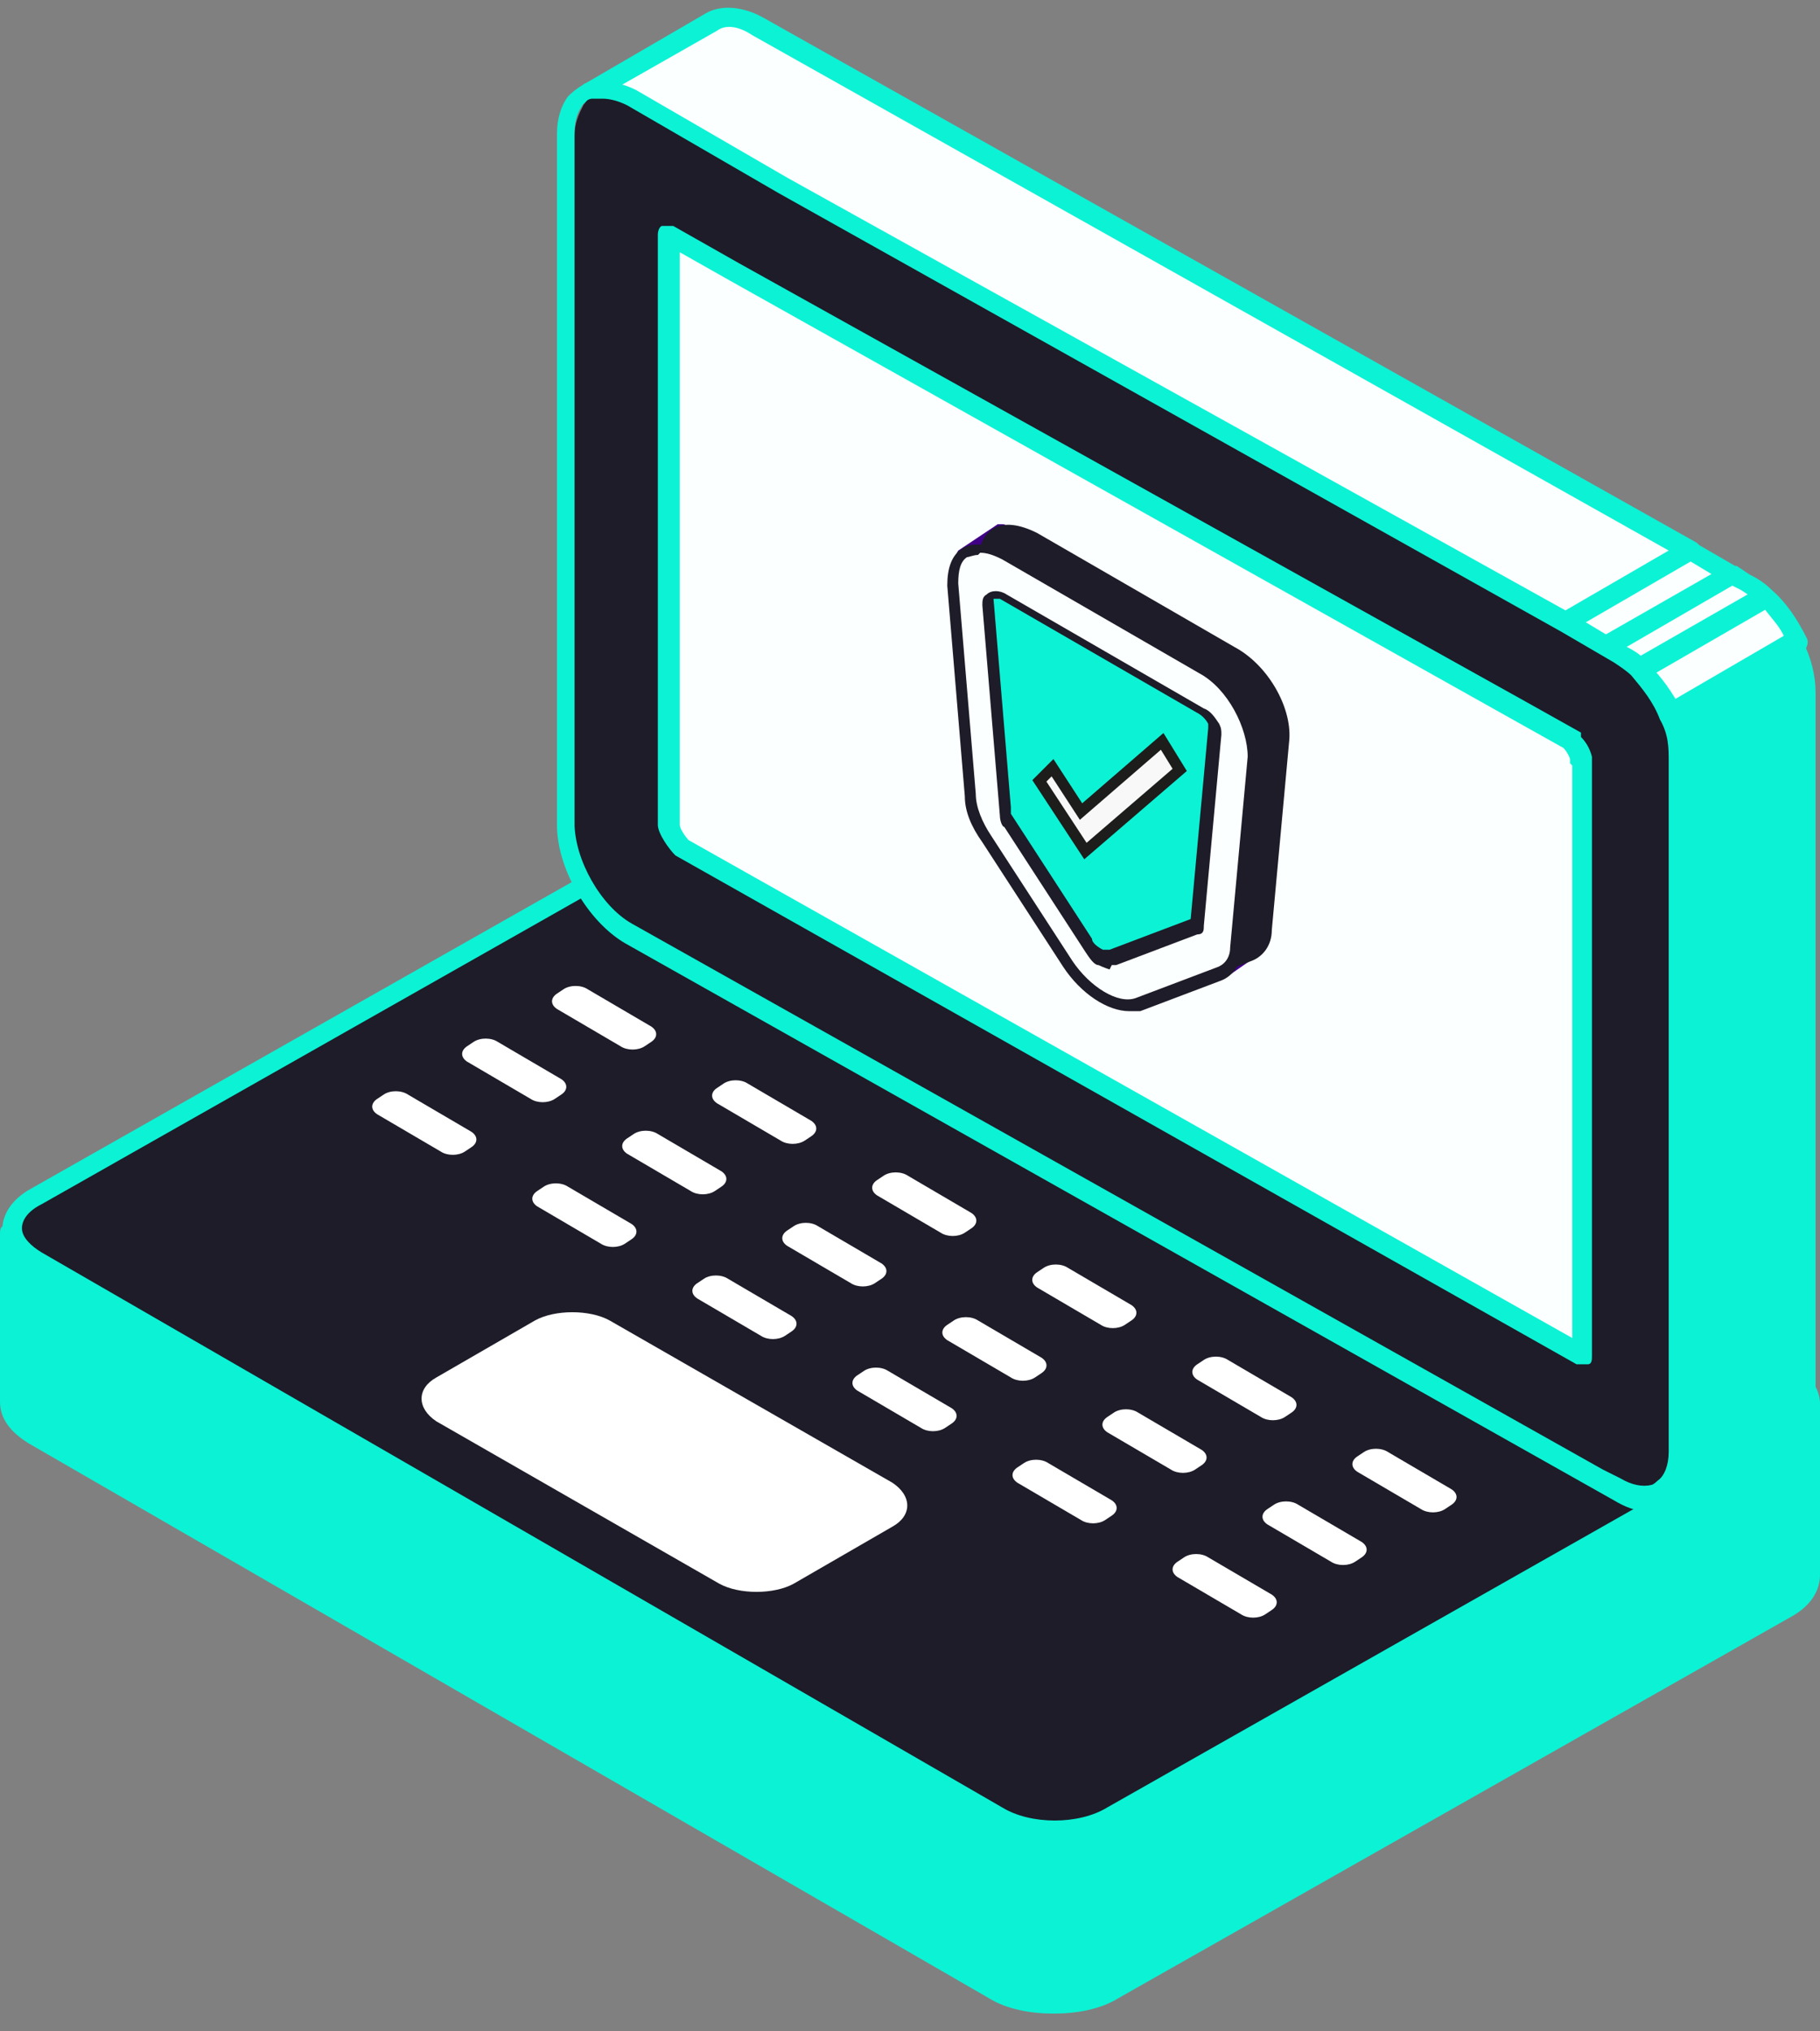 <?xml version="1.0" encoding="UTF-8"?>
<svg id="Layer_1" xmlns="http://www.w3.org/2000/svg" xmlns:xlink="http://www.w3.org/1999/xlink" version="1.1" viewBox="0 0 83 92.6">
  <rect x="0" y="0" width="83" height="92.6" fill="#808080" stroke="none"/>
  <!-- Generator: Adobe Illustrator 29.3.1, SVG Export Plug-In . SVG Version: 2.1.0 Build 151)  -->
  <defs>
    <style>
      .st0 {
        fill: none;
      }

      .st1 {
        fill: #fbffff;
      }

      .st2 {
        fill: #3f0085;
      }

      .st3 {
        fill: #0cf2d5;
      }

      .st4 {
        fill: #fff;
      }

      .st5 {
        fill: #1d1c28;
      }

      .st6 {
        fill: #f8f8f8;
        stroke: #1d1d1b;
        stroke-miterlimit: 10;
        stroke-width: .5px;
      }

      .st7 {
        clip-path: url(#clippath);
      }
    </style>
    <clipPath id="clippath">
      <rect class="st0" y="0" width="83" height="108"/>
    </clipPath>
  </defs>
  <g class="st7">
    <g>
      <g>
        <g>
          <g>
            <path class="st3" d="M9.6,57.7l-9.1-1.5v7.6c0,.5.4,1.1,1.1,1.5l43.8,25.3c1.5.8,3.8.8,5.3,0l30.7-17.4c.8-.4,1.1-.9,1.1-1.5v-7.8s-16.5-2.7-16.5-2.7l-28.4-16.4c-1.5-.8-3.8-.8-5.3,0l-22.6,12.8h0Z"/>
            <path class="st3" d="M48,91.8c-1,0-2.1-.2-2.9-.7L1.3,65.8C.5,65.3,0,64.7,0,63.9v-7.6c0-.2,0-.4.2-.4,0,0,.3,0,.4,0l9,1.4,22.5-12.7c1.6-.9,4.2-.9,5.8,0l28.3,16.3,16.4,2.6c.2,0,.4.3.4.5v7.8c0,.7-.4,1.4-1.3,1.9l-30.7,17.4c-.8.5-1.9.7-2.9.7h0ZM65.9,61.7h-.2s-28.4-16.4-28.4-16.4c-1.3-.8-3.5-.8-4.8,0l-22.6,12.8h-.3s-8.6-1.4-8.6-1.4v7.1c0,.4.4.8.9,1.1l43.8,25.3c1.3.8,3.5.8,4.8,0l30.7-17.4c.5-.3.8-.7.8-1.1v-7.4s-16.1-2.6-16.1-2.6Z"/>
          </g>
          <g>
            <path class="st5" d="M1.6,57.5c-1.5-.9-1.5-2.3,0-3.1l30.7-17.4c1.5-.8,3.8-.8,5.3,0l43.8,25.3c1.5.9,1.5,2.3,0,3.1l-30.6,17.5c-1.5.8-3.8.8-5.3,0L1.7,57.6h0Z"/>
            <path class="st3" d="M48.1,84c-1,0-2.1-.2-2.9-.7L1.4,58c-.8-.5-1.3-1.2-1.3-1.9s.4-1.4,1.3-1.9l30.7-17.4c1.6-.9,4.2-.9,5.8,0l43.8,25.3c.8.5,1.3,1.2,1.3,1.9s-.4,1.4-1.3,1.9l-30.7,17.3c-.8.5-1.9.7-2.9.7h0ZM32.6,37.5L1.9,54.9c-.6.3-.9.7-.9,1.1s.4.8.9,1.1l-.2.4.2-.4,43.8,25.3c1.3.8,3.5.8,4.8,0l30.7-17.4c.6-.3.9-.7.9-1.1s-.4-.8-.9-1.1l-43.8-25.3c-.6-.4-1.5-.6-2.4-.6-.9,0-1.7.2-2.4.6Z"/>
          </g>
          <g>
            <path class="st4" d="M19.9,62.8l4.5-2.6c.9-.5,2.5-.5,3.4,0l12.9,7.4c.9.6.9,1.5,0,2l-4.5,2.6c-.9.5-2.5.5-3.4,0l-12.9-7.4c-.9-.6-.9-1.5,0-2Z"/>
            <g>
              <g>
                <path class="st4" d="M61.9,66.4l.3-.2c.3-.2.8-.2,1.1,0l2.9,1.7c.3.2.3.5,0,.7l-.3.2c-.3.2-.8.2-1.1,0l-2.9-1.7c-.3-.2-.3-.5,0-.7Z"/>
                <path class="st4" d="M54.6,62.2l.3-.2c.3-.2.8-.2,1.1,0l2.9,1.7c.3.2.3.5,0,.7l-.3.2c-.3.2-.8.2-1.1,0l-2.9-1.7c-.3-.2-.3-.5,0-.7Z"/>
                <path class="st4" d="M47.3,58l.3-.2c.3-.2.8-.2,1.1,0l2.9,1.7c.3.2.3.5,0,.7l-.3.2c-.3.2-.8.2-1.1,0l-2.9-1.7c-.3-.2-.3-.5,0-.7Z"/>
                <path class="st4" d="M40,53.8l.3-.2c.3-.2.8-.2,1.1,0l2.9,1.7c.3.2.3.5,0,.7l-.3.2c-.3.2-.8.2-1.1,0l-2.9-1.7c-.3-.2-.3-.5,0-.7Z"/>
                <path class="st4" d="M32.7,49.6l.3-.2c.3-.2.8-.2,1.1,0l2.9,1.7c.3.2.3.5,0,.7l-.3.2c-.3.2-.8.2-1.1,0l-2.9-1.7c-.3-.2-.3-.5,0-.7Z"/>
                <path class="st4" d="M25.4,45.3l.3-.2c.3-.2.8-.2,1.1,0l2.9,1.7c.3.2.3.5,0,.7l-.3.2c-.3.2-.8.2-1.1,0l-2.9-1.7c-.3-.2-.3-.5,0-.7Z"/>
              </g>
              <g>
                <path class="st4" d="M57.8,68.8l.3-.2c.3-.2.8-.2,1.1,0l2.9,1.7c.3.2.3.5,0,.7l-.3.2c-.3.2-.8.2-1.1,0l-2.9-1.7c-.3-.2-.3-.5,0-.7Z"/>
                <path class="st4" d="M50.5,64.6l.3-.2c.3-.2.8-.2,1.1,0l2.9,1.7c.3.2.3.5,0,.7l-.3.2c-.3.2-.8.2-1.1,0l-2.9-1.7c-.3-.2-.3-.5,0-.7Z"/>
                <path class="st4" d="M43.2,60.4l.3-.2c.3-.2.8-.2,1.1,0l2.9,1.7c.3.2.3.5,0,.7l-.3.2c-.3.2-.8.2-1.1,0l-2.9-1.7c-.3-.2-.3-.5,0-.7Z"/>
                <path class="st4" d="M35.9,56.1l.3-.2c.3-.2.8-.2,1.1,0l2.9,1.7c.3.2.3.5,0,.7l-.3.2c-.3.2-.8.2-1.1,0l-2.9-1.7c-.3-.2-.3-.5,0-.7Z"/>
                <path class="st4" d="M28.6,51.9l.3-.2c.3-.2.8-.2,1.1,0l2.9,1.7c.3.2.3.5,0,.7l-.3.2c-.3.2-.8.2-1.1,0l-2.9-1.7c-.3-.2-.3-.5,0-.7Z"/>
                <path class="st4" d="M21.3,47.7l.3-.2c.3-.2.8-.2,1.1,0l2.9,1.7c.3.2.3.5,0,.7l-.3.2c-.3.2-.8.2-1.1,0l-2.9-1.7c-.3-.2-.3-.5,0-.7Z"/>
              </g>
              <g>
                <path class="st4" d="M53.7,71.2l.3-.2c.3-.2.8-.2,1.1,0l2.9,1.7c.3.2.3.5,0,.7l-.3.2c-.3.2-.8.2-1.1,0l-2.9-1.7c-.3-.2-.3-.5,0-.7Z"/>
                <path class="st4" d="M46.4,66.9l.3-.2c.3-.2.8-.2,1.1,0l2.9,1.7c.3.2.3.5,0,.7l-.3.2c-.3.2-.8.2-1.1,0l-2.9-1.7c-.3-.2-.3-.5,0-.7Z"/>
                <path class="st4" d="M39.1,62.7l.3-.2c.3-.2.8-.2,1.1,0l2.9,1.7c.3.2.3.5,0,.7l-.3.2c-.3.2-.8.2-1.1,0l-2.9-1.7c-.3-.2-.3-.5,0-.7Z"/>
                <path class="st4" d="M31.8,58.5l.3-.2c.3-.2.8-.2,1.1,0l2.9,1.7c.3.2.3.5,0,.7l-.3.2c-.3.2-.8.2-1.1,0l-2.9-1.7c-.3-.2-.3-.5,0-.7Z"/>
                <path class="st4" d="M24.5,54.3l.3-.2c.3-.2.8-.2,1.1,0l2.9,1.7c.3.2.3.5,0,.7l-.3.2c-.3.2-.8.2-1.1,0l-2.9-1.7c-.3-.2-.3-.5,0-.7Z"/>
                <path class="st4" d="M17.2,50.1l.3-.2c.3-.2.8-.2,1.1,0l2.9,1.7c.3.2.3.5,0,.7l-.3.2c-.3.2-.8.2-1.1,0l-2.9-1.7c-.3-.2-.3-.5,0-.7Z"/>
              </g>
            </g>
          </g>
        </g>
        <g>
          <g>
            <path class="st1" d="M27,4.2l5.5-3.2c.6-.3,1.3-.3,2.1.2l42.5,23.8-6,3.5-3.8,2.2L31.7,10.8s-4.7-6.6-4.7-6.6Z"/>
            <path class="st3" d="M67.3,31.1h-.2S31.4,11.2,31.4,11.2c-.2,0-.2-.1-.2-.1l-4.7-6.6v-.4c0-.1.1-.3.2-.3l5.5-3.2c.7-.4,1.7-.3,2.6.2l42.5,23.9c.2.1.2.2.2.4,0,.2,0,.4-.2.4l-9.8,5.7h-.2,0ZM34.3,1.6c-.6-.4-1.2-.5-1.6-.2l-5.1,2.9,4.4,6.1,35.3,19.8,8.8-5.1L34.3,1.6ZM31.7,10.8h0Z"/>
          </g>
          <g>
            <polygon class="st1" points="77.1 25.1 67.3 30.7 69.3 31.8 79 26.2 77.1 25.1"/>
            <path class="st3" d="M69.2,32.4h-.2s-1.9-1.1-1.9-1.1c-.2-.1-.2-.2-.2-.4s.1-.4.2-.4l9.8-5.7h.5s1.9,1.1,1.9,1.1c.2.1.2.2.2.4,0,.2-.1.4-.2.4l-9.8,5.6h-.2s-.1,0-.1,0ZM77.1,25.6l-8.8,5.1,1,.6,8.8-5.1s-1-.6-1-.6Z"/>
          </g>
          <g>
            <path class="st1" d="M80.5,27.4c-.3-.3-.6-.5-.9-.7l-.6-.4-9.8,5.6.6.3c.3.2.6.4.9.7l9.8-5.7v.2Z"/>
            <path class="st3" d="M70.6,33.1c-.1,0-.3,0-.3,0-.3-.2-.5-.4-.8-.6l-.6-.3c-.2-.1-.2-.2-.2-.4,0-.2,0-.4.2-.4l9.8-5.6h.5s.6.4.6.4c.4.2.7.4,1,.7,0,.1,0,.3,0,.4,0,.2-.1.4-.2.4l-9.8,5.7h-.2v-.2ZM79.4,26.9l-.4-.2-8.8,5.1c.2.1.4.2.6.4l8.9-5.1c0,0-.3-.2-.3-.2Z"/>
          </g>
          <g>
            <path class="st1" d="M82.1,29.3c-.4-.8-.9-1.5-1.5-2.1l-9.8,5.7c.5.6,1.1,1.3,1.4,2.1l5.5-3.2,4.3-2.5h.1Z"/>
            <path class="st3" d="M72,35.6h-.1c-.1,0-.3-.2-.3-.3-.3-.7-.8-1.4-1.3-1.9-.1-.1-.1-.3-.1-.4,0-.2,0-.4.2-.4l9.8-5.7c.2-.2.4-.1.6,0,.7.6,1.2,1.4,1.6,2.2.1.2,0,.5-.2.6l-9.8,5.7h-.2s-.2.2-.2.2ZM80.5,27.8l-9,5.2c.3.4.6.8.9,1.3l9-5.2c-.2-.5-.6-.9-.9-1.3Z"/>
          </g>
          <g>
            <path class="st3" d="M81.9,29.4c.3.7.5,1.5.5,2.2v31.5c0,.9-.3,1.6-.9,1.9h0l-5.9,3.3c.4-.4-2.9-14.1-2.9-14.1v-17c0-.7-.2-1.5-.5-2.2l5.5-3.2,4.3-2.5h-.1Z"/>
            <path class="st3" d="M75.4,68.8c-.2,0-.4,0-.4-.2v-.5c0-1-1.8-9-3-13.8h0c0,0,0-17.1,0-17.1,0-.6-.2-1.3-.5-2-.1-.2,0-.5.2-.6l9.8-5.7h.4c0,0,.3.2.3.3.4.8.6,1.6.6,2.4v31.5c0,1.1-.4,2-1.1,2.3h0l-5.9,3.3h-.2s-.2,0-.2,0ZM75.3,67.9h0s0,0,0,0ZM75.3,67.9h0ZM72.8,35.1c.3.7.4,1.4.4,2v17c2.1,8.5,2.7,11.9,2.9,13.4l5.3-3h0c.4-.2.6-.8.6-1.5v-31.5c0-.5,0-1.1-.3-1.6l-8.9,5.2Z"/>
          </g>
          <g>
            <g>
              <path class="st5" d="M26.2,37.7V6.2c0-.6.2-1,.4-1.4.2-.3.5-.6.8-.6h.3c.4,0,.9,0,1.4.4l6.9,4,35.6,19.9h0l1.9,1.1h0l.5.3c.3.2.6.4.9.7h0c.6.6,1.1,1.3,1.4,2h0c.3.7.5,1.4.5,2.1v31.5c0,.8-.2,1.4-.6,1.7-.2.2-.3.3-.5.3-.5.2-1.1,0-1.8-.3l-.8-.4-44.3-24.9c-1.6-.9-2.9-3.2-2.9-5h.3Z"/>
              <path class="st3" d="M75.1,68.9c-.5,0-1-.2-1.5-.5l-45.1-25.4c-1.7-1-3.1-3.4-3.1-5.4h0V6.1c0-.7.2-1.3.5-1.7.3-.3.7-.6,1.1-.7h.3c.5,0,1.1.1,1.7.4l6.9,4,35.8,19.9,2.5,1.5c.4.2.7.4,1,.8h0c.6.6,1.1,1.3,1.5,2.1h0c.3.9.5,1.7.5,2.4v31.5c0,.9-.3,1.7-.8,2.1-.2.1-.4.3-.6.3-.3,0-.5,0-.7,0h0ZM27.3,4.5h-.3c-.2,0-.4.2-.5.4-.2.3-.3.7-.3,1.2v31.4c0,1.7,1.2,3.8,2.6,4.6l44.3,24.9.8.4c.5.3,1,.4,1.4.3.1,0,.3-.2.3-.2.3-.2.5-.7.5-1.3v-31.5c0-.6,0-1.2-.4-1.9h0c-.3-.8-.8-1.4-1.3-2h0c-.2-.2-.5-.4-.8-.6l-2.4-1.4L35.5,8.8l-6.9-4c-.4-.2-.8-.3-1.1-.3h-.2Z"/>
            </g>
            <g>
              <path class="st1" d="M72.2,61.7l-41.2-23.1c-.2-.2-.6-.7-.6-1V10.7s3,1.7,3,1.7l35.9,20,2.5,1.5h0c0,.1.3.3.4.7h0v.2h0v26.9Z"/>
              <path class="st3" d="M72.1,62.2h-.2s-41.1-23.2-41.1-23.2h0c-.3-.3-.8-1-.8-1.4h0V10.7c0-.2.1-.4.2-.4h.5s3,1.7,3,1.7l35.9,20,2.5,1.4v.2h0c.2.2.4.5.5.9h0v.4s0,26.9,0,26.9c0,.2,0,.4-.2.4h-.3ZM71.6,34.8v-.2h0c-.1-.3-.3-.5-.3-.5l-2.5-1.4L33.3,12.8l-2.3-1.3v26.1c0,.2.3.6.4.7l40.3,22.7v-26.1s0,0,0,0ZM71.7,34.8h0Z"/>
            </g>
          </g>
        </g>
      </g>
      <g>
        <g>
          <polygon class="st2" points="45.7 24 43.9 25.2 55.9 44.2 57.2 43.4 45.7 24"/>
          <path class="st2" d="M55.8,44.5h-.2c0,0-11.9-19.1-11.9-19.1-.2,0,0-.3,0-.3l1.8-1.2h.2c.2,0,.2.1.2.1l11.4,19.3c.1,0,.1.3,0,.3l-1.3.9h-.2ZM56.9,43.3l-11.2-18.9-1.4.9,11.7,18.6.8-.6h.1Z"/>
        </g>
        <g>
          <path class="st5" d="M45.7,35.3l-.8-9.6c-.2-1.5.9-2.1,2.3-1.3l9,5.2c1.3.8,2.4,2.6,2.3,4l-.8,8.7c0,.5-.3.9-.7,1.1l-3.7,1.4c-.9.4-2.3-.4-3.2-1.8l-3.7-5.7c-.4-.6-.7-1.4-.7-2Z"/>
          <path class="st5" d="M49.9,43.2l-3.7-5.7c-.5-.7-.8-1.4-.8-2.1l-.8-9.6c0-.8.2-1.4.7-1.7s1.2-.2,2,.2l9,5.2c1.5.8,2.6,2.7,2.5,4.2l-.8,8.7c0,.7-.4,1.2-.9,1.4l-3.7,1.4h-.5c-1,0-2.2-.8-3-2ZM46,24.3c-.2,0-.4.1-.5.1-.3.2-.4.6-.4,1.2l.8,9.6c0,.6.3,1.3.7,1.9h0l3.7,5.7c.8,1.2,2.1,2,2.9,1.7l3.7-1.4c.3-.1.6-.4.6-.9l.8-8.7c0-1.3-.9-3.1-2.2-3.8l-9-5.2c-.4-.2-.7-.3-1-.3h0Z"/>
        </g>
        <g>
          <path class="st1" d="M44.3,36.3l-.8-9.6c-.2-1.5.9-2.1,2.3-1.3l9,5.2c1.3.8,2.4,2.6,2.3,4l-.8,8.7c0,.5-.3.9-.7,1.1l-3.7,1.4c-.9.4-2.3-.4-3.2-1.8l-3.7-5.7c-.4-.6-.7-1.4-.7-2Z"/>
          <path class="st5" d="M48.5,44.1l-3.7-5.7c-.5-.7-.8-1.4-.8-2.1l-.8-9.6c0-.8.2-1.4.7-1.7s1.2-.2,2,.2l9,5.2c1.5.8,2.6,2.7,2.5,4.2l-.8,8.7c0,.7-.4,1.2-.9,1.4l-3.7,1.4h-.5c-1,0-2.2-.8-3-2ZM44.6,25.3c-.2,0-.4.1-.5.1-.3.2-.4.6-.4,1.2l.8,9.6c0,.6.3,1.3.7,1.9h0l3.7,5.7c.8,1.2,2.1,2,2.9,1.7l3.7-1.4c.3-.1.6-.4.6-.9l.8-8.7c0-1.3-.9-3.1-2.2-3.8l-9-5.2c-.4-.2-.7-.3-1-.3h0Z"/>
        </g>
        <g>
          <path class="st3" d="M50.5,43.7c-.3,0-.5-.3-.6-.5l-3.7-5.7c-.2-.1-.2-.3-.2-.4l-.8-9.6c0-.2,0-.3,0-.3,0-.2.4-.1.6,0l9,5.2c.2,0,.5.3.6.6.1.2.1.3.1.4l-.8,8.7c0,.1-.2.2-.2.2l-3.7,1.4c-.2.1-.4,0-.6,0h.2Z"/>
          <path class="st5" d="M50.6,44.2c0,0-.3-.1-.5-.2-.2,0-.4-.3-.6-.6l-3.7-5.7c-.1,0-.2-.3-.2-.5l-.8-9.6c0-.2,0-.4.2-.5.2-.2.6-.2.9,0l9,5.2c.3.1.5.4.7.7.1.2.1.3.1.5l-.8,8.7c0,.2,0,.4-.3.4l-3.7,1.4h-.2s-.1.2-.1.2ZM45.3,27.2h0l.8,9.6c0,0,0,.2,0,.3l3.7,5.7c0,.2.3.4.5.5h.3s3.7-1.4,3.7-1.4l.8-8.7v-.2c-.1-.2-.3-.4-.5-.5l-9-5.2h-.4Z"/>
        </g>
        <polygon class="st6" points="49.3 37 48 35 47.4 35.6 49.5 38.8 49.5 38.8 49.5 38.8 53.8 35.1 53 33.8 49.3 37"/>
      </g>
    </g>
  </g>
</svg>